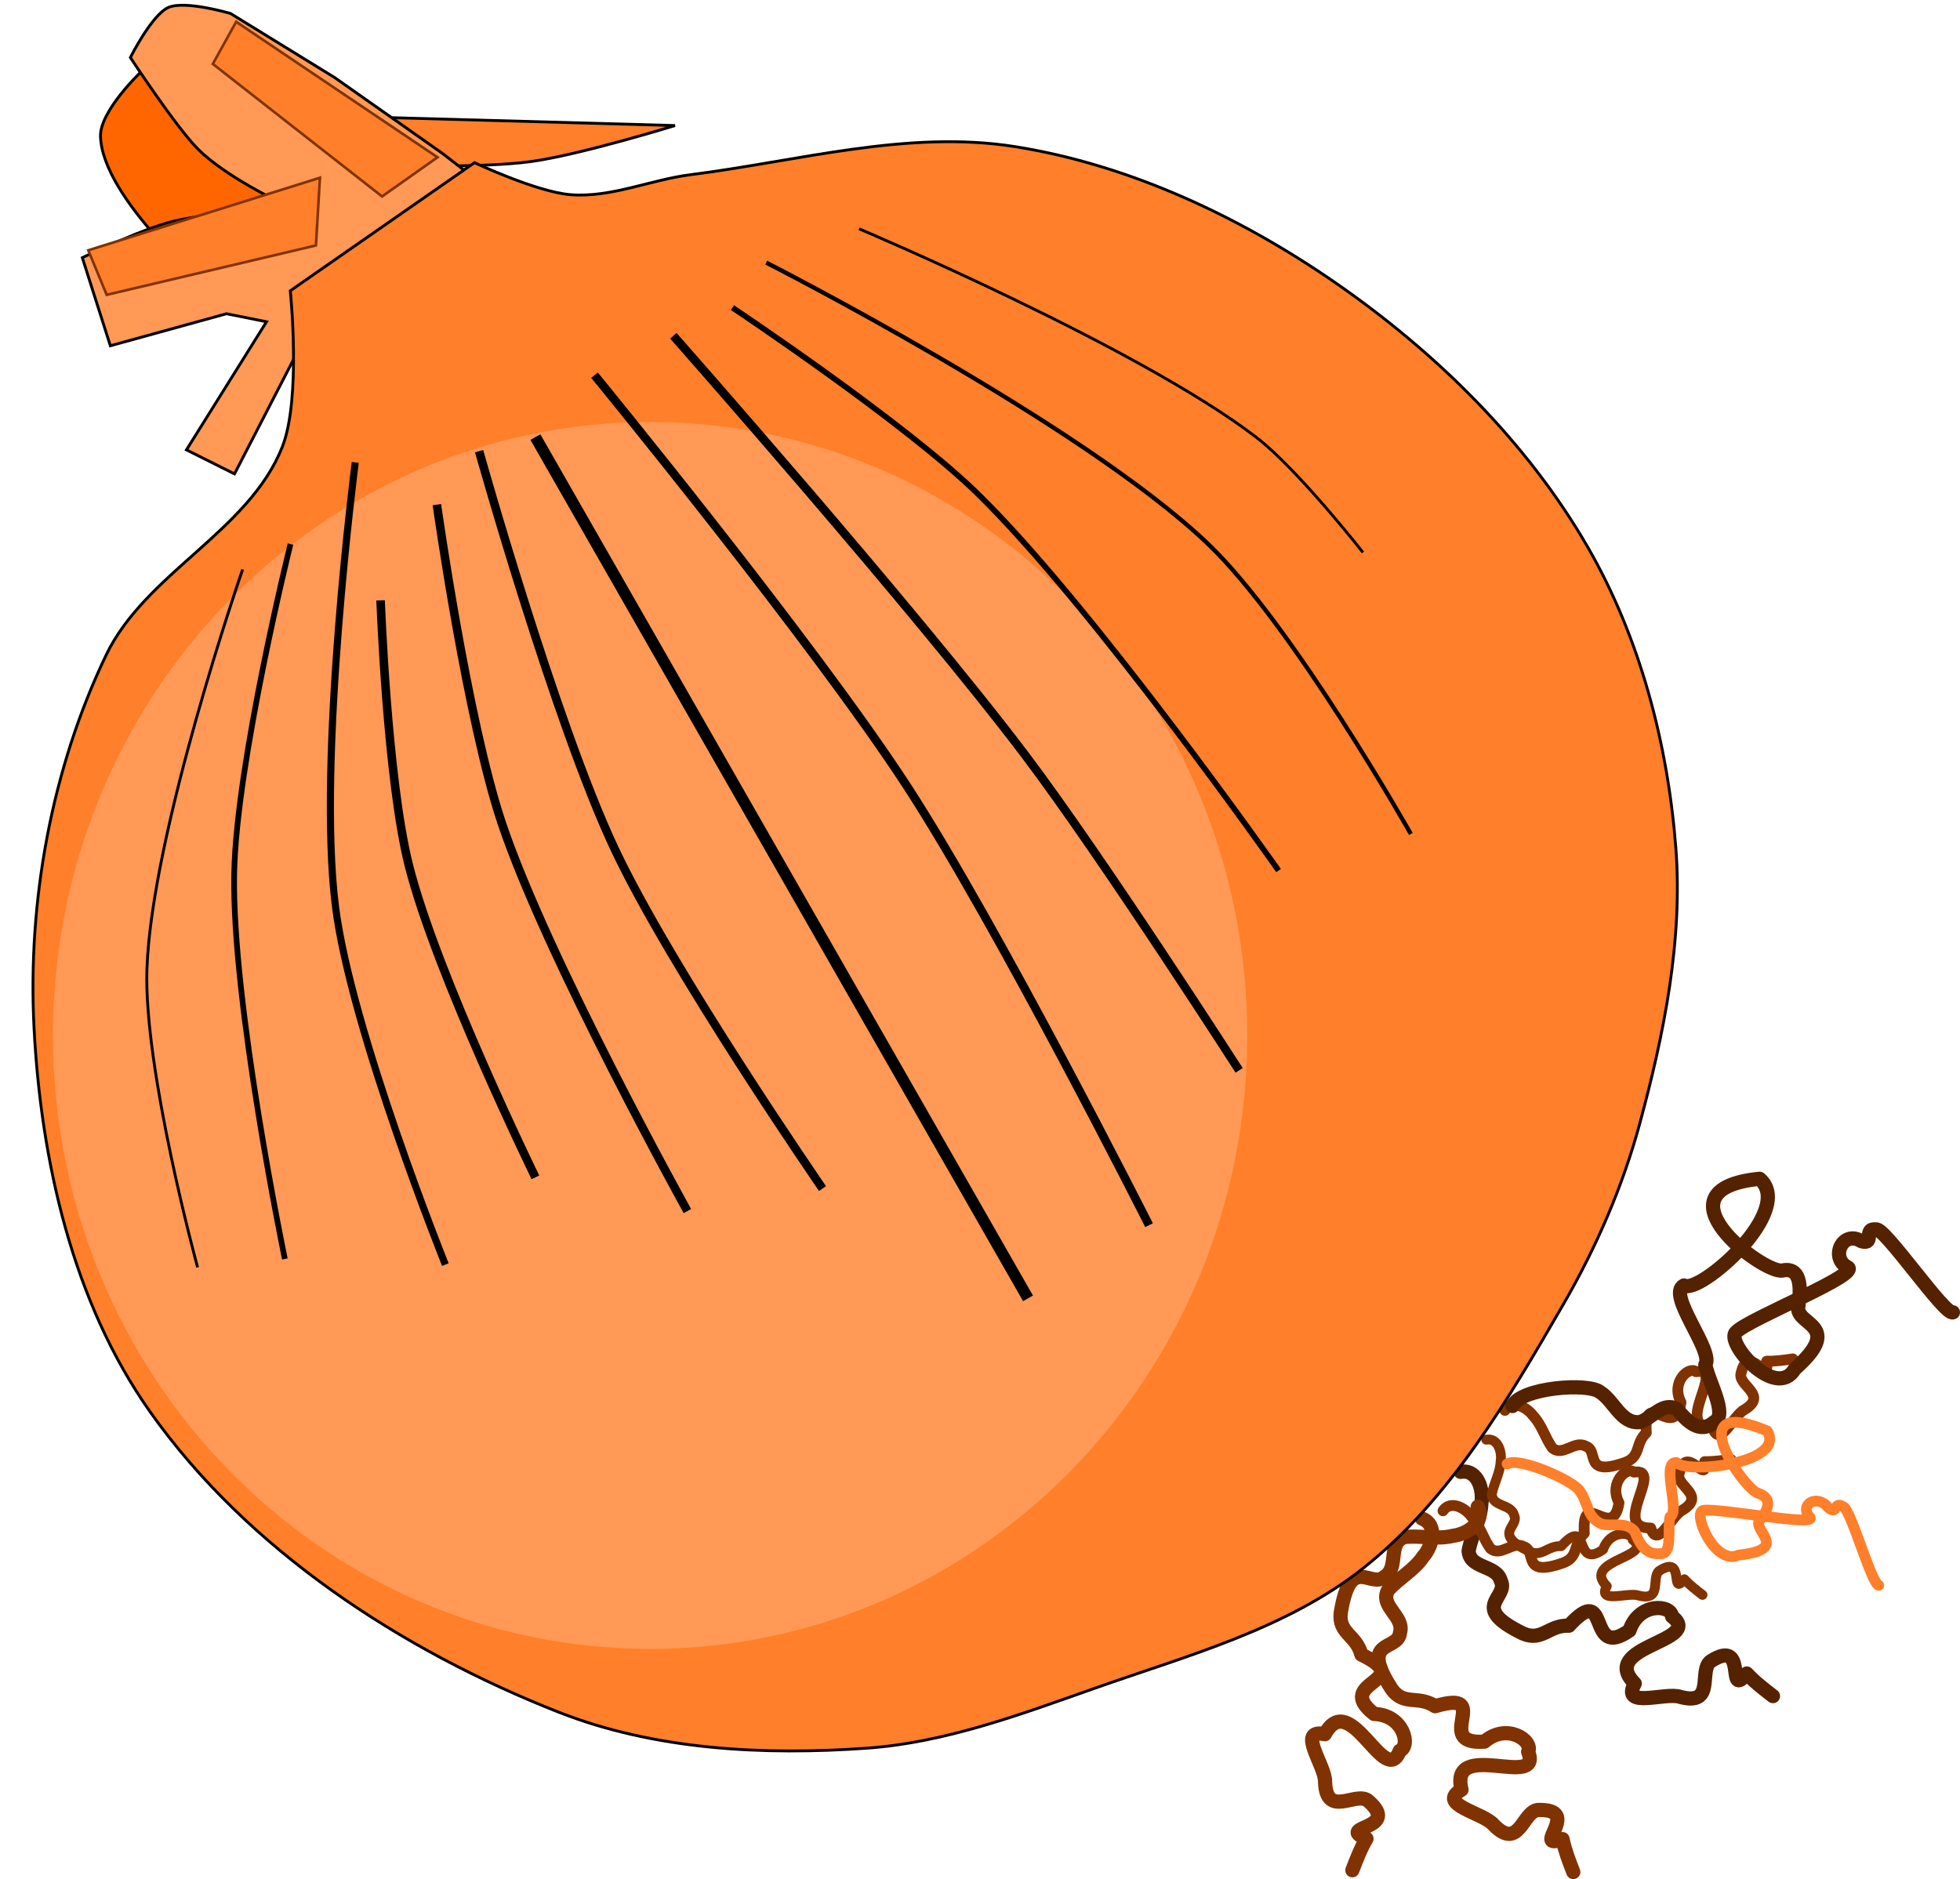 <?xml version="1.0" encoding="UTF-8"?>
<svg version="1.1" viewBox="0 0 689.39 661.02" xmlns="http://www.w3.org/2000/svg">
<defs>
<filter id="b" color-interpolation-filters="sRGB">
<feGaussianBlur stdDeviation="7.72"/>
</filter>
<filter id="a" x="-.089" y="-.118" width="1.178" height="1.237" color-interpolation-filters="sRGB">
<feGaussianBlur stdDeviation="3.257"/>
</filter>
</defs>
<g transform="translate(-67.755 -203.18)">
<path d="m203.75 244.53 101.41 2.817s-33.444 10.314-50.704 12.676c-17.217 2.356-52.113 1.408-52.113 1.408z" fill="#ff7f2a" stroke="#000" stroke-width="1px"/>
<path d="m117.19 228.61s-14.346 13.681-14.085 22.535c0.647 21.876 38.028 53.521 38.028 53.521l45.07-25.352s-35.071-19.831-50.704-32.394c-6.728-5.407-18.31-18.31-18.31-18.31z" fill="#f60" stroke="#000" stroke-width="1px"/>
<path d="m223.47 257.21-38.028-26.761-36.62-22.535s-15.962-4.695-21.831-2.113c-5.869 2.582-13.38 17.606-13.38 17.606s16.13 24.651 23.944 32.394c9.479 9.394 28.169 18.31 28.169 18.31s-23.005 4.225-34.507 6.338c-11.502 2.113-34.507 13.38-34.507 13.38l9.859 30.986 40.845-11.268 14.085 2.817-28.169 45.07 16.901 8.451 22.535-43.662 63.38-59.155z" fill="#f95" stroke="#000" stroke-width="1px"/>
<path d="m581.5 720.95c6.104-1.058 8.137 6.518 7.285 11.235-0.259 5.803-3.457 10.932-4.469 16.542 0.371 6.443 9.824 4.809 11.331 10.585 2.988 5.991-11.584 9.088 7.78 18.491 6.764 2.926 9.045-3.052 16.175-2.747 14.84-16.242 5.936 12.545 21.292 1.683 3.293-9.919 14.605-9.191 14.984-4.919 11.547 8.872-26.361 10.256-13.134 23.576-4.974 9.196 10.838 2.866 16.097 4.737 12.338 3.208 6.3-9.033 10.495-12.479 13.633-8.887 5.131 13.741 12.811 4.228 2.776 2.977 5.996 5.464 9.211 7.944" fill="none" stroke="#520" stroke-linecap="round" stroke-linejoin="round" stroke-width="5"/>
<path d="m590.51 709.62c4.226-0.732 5.634 4.513 5.044 7.778-0.179 4.017-2.393 7.569-3.094 11.452 0.257 4.461 6.801 3.33 7.845 7.328 2.069 4.148-8.02 6.292 5.386 12.802 4.683 2.026 6.262-2.113 11.198-1.902 10.274-11.245 4.109 8.685 14.741 1.165 2.28-6.867 10.111-6.363 10.374-3.405 7.995 6.142-18.251 7.101-9.094 16.322-3.443 6.367 7.503 1.984 11.145 3.279 8.542 2.221 4.362-6.254 7.266-8.64 9.438-6.153 3.552 9.513 8.87 2.927 1.922 2.061 4.151 3.783 6.377 5.5" fill="none" stroke="#803300" stroke-linecap="round" stroke-linejoin="round" stroke-width="3.462"/>
<path d="m567.91 737.37c5.771 2.252 3.591 9.788 0.423 13.384-3.224 4.832-8.614 7.567-12.382 11.844-3.015 5.706 5.919 9.198 4.221 14.921-0.542 6.673-14.615 1.785-2.908 19.849 4.275 6.003 9.319 2.067 15.263 6.017 21.103-6.223-1.41 13.807 17.35 12.455 7.95-6.785 17.254-0.31 15.368 3.543 5.292 13.566-27.865-4.861-23.437 13.38-9.014 5.296 7.792 8.059 11.325 12.381 8.899 9.129 10.065-4.471 15.438-5.25 16.264-0.552-2.718 14.413 8.776 10.246 0.835 3.984 2.305 7.778 3.773 11.563" fill="none" stroke="#803300" stroke-linecap="round" stroke-linejoin="round" stroke-width="5"/>
<path d="m597.09 699.32c2.658-3.89 7.869-0.984 9.991 1.981 3.028 3.217 4.131 7.681 6.655 11.206 3.711 3.213 7.831-2.809 11.781-0.57 4.852 1.546-1.183 11.137 14.211 5.558 5.181-2.139 3.13-6.552 7.076-10.28-0.994-16.705 9.99 3.412 12.204-10.722-3.665-7.054 2.728-12.839 5.26-10.781 10.961-1.596-8.38 19.817 5.898 19.662 2.38 7.588 7.308-4.393 11.117-6.27 8.29-5.03-1.588-8.226-1.244-12.34 2.379-12.147 10.215 4.485 9.097-4.747 3.096 0.064 6.159-0.374 9.216-0.814" fill="none" stroke="#803300" stroke-linecap="round" stroke-linejoin="round" stroke-width="3.803"/>
<path d="m575.29 734.65c2.658-3.89 7.869-0.984 9.991 1.981 3.028 3.217 4.131 7.681 6.655 11.206 3.711 3.213 7.831-2.809 11.781-0.57 4.852 1.546-1.183 11.137 14.211 5.558 5.181-2.139 3.13-6.552 7.076-10.28-0.994-16.705 9.99 3.412 12.204-10.722-3.665-7.054 2.728-12.839 5.26-10.781 10.961-1.596-8.38 19.817 5.898 19.662 2.38 7.588 7.308-4.393 11.117-6.27 8.29-5.03-1.588-8.226-1.244-12.34 2.379-12.147 10.215 4.485 9.097-4.747 3.096 0.064 6.159-0.374 9.216-0.814" fill="none" stroke="#803300" stroke-linecap="round" stroke-linejoin="round" stroke-width="3.803"/>
<path d="m587.52 733.23c2.762 5.545-3.914 9.664-8.677 10.198-5.634 1.414-11.464-0.18-17.129 0.457-6.067 2.201-1.794 10.79-6.896 13.889-4.884 4.579-12.026-8.495-15.487 12.751-0.866 7.319 5.516 7.791 7.266 14.71 19.813 9.565-10.319 9.281 4.487 20.881 10.447 0.314 12.99 11.36 9.005 12.947-5.192 13.605-17.378-22.319-26.35-5.83-10.235-2.131 0.359 11.205 0.073 16.78 0.461 12.74 10.46 3.449 14.963 6.481 12.42 10.516-11.695 8.852-0.381 13.485-2.057 3.513-3.517 7.31-4.972 11.101" fill="none" stroke="#803300" stroke-linecap="round" stroke-linejoin="round" stroke-width="5"/>
<path d="m599.75 697.78c2.707-6.455 26.856-8.365 30.884-4.827 4.846 3.054 7.423 11.371 14.06 10.458 4.257-1.445 7.885-7.195 12.87-4.572 3.255 3.884 7.991 9.152 13.122 4.552 5.04-2.354-2.075-14.233-3.11-20.158 3.134-4.764-13.712-24.701-7.534-27.854 5.474 3.253 39.502-26.44 26.616-37.532-38.147 3.774 1.432 33.554 8.02 32.266 7.365-1.542 6.271 7.993 5.614 12.573-1.414 6.808 16.628 6.255-1.253 22.055-6.639 11.334-24.889-9.713-20.603-13 4.556-4.722 44.963-20.656 38.988-22.871-6.01-3.391-1.537-13.089 5.004-9.083 4.958 1.5 0.449-4.723 5.178-4.112 2.87-1.019 24.278 30.429 27.04 29.151" fill="none" stroke="#520" stroke-linecap="round" stroke-linejoin="round" stroke-width="5"/>
<path d="m169.86 305.47s3.928 37.881-2.817 54.93c-11.765 29.737-48.156 44.398-61.972 73.239-19.212 40.108-27.623 86.572-25.352 130.99 2.404 47.021 13.678 96.758 40.845 135.21 34.297 48.546 88.357 83.852 143.66 105.63 33.865 13.337 72.145 15.239 108.45 12.676 27.603-1.949 54.186-11.921 80.282-21.127 32.501-11.466 67.389-20.805 94.366-42.254 30.428-24.193 50.975-59.298 70.422-92.958 11.473-19.857 20.763-41.246 26.761-63.38 8.544-31.532 15.216-64.613 12.676-97.183-2.852-36.584-12.634-73.858-30.986-105.63-21.423-37.094-53.506-68.585-88.732-92.958-33.56-23.22-72.373-41.473-112.68-47.887-37.695-6-76.216 5.075-114.08 9.859-14.166 1.79-28.018 8.159-42.254 7.042-11.841-0.929-33.803-11.268-33.803-11.268z" fill="#ff7f2a" stroke="#000" stroke-width="1px"/>
<path d="m597.84 718.16c4.022-2.656 23.452 5.871 25.554 9.525 2.883 3.7 2.439 9.542 7.893 11.661 3.753 0.862 8.286-1.019 11.405 2.488 1.395 3.546 3.538 8.484 8.906 7.868 4.633 0.648 2.585-9.065 3.527-12.908 3.856-1.507-3.413-19.766 2.346-19.126 3.315 4.066 38.672 0.453 31.883-11.106-30.916-13.031-8.797 19.991-3.269 21.874 6.21 2.045 2.537 7.127 0.67 9.516-3.117 3.376 11.141 10.253-7.497 12.265-8.536 3.912-16.573-15.55-12.254-15.742 4.955-0.916 41.229 5.979 37.217 2.314-3.693-4.36 2.667-8.188 6.593-3.261 3.43 2.846 1.746-2.555 5.261-0.315 2.543 0.555 9.974 27.295 12.509 27.658" fill="none" stroke="#ff7f2a" stroke-linecap="round" stroke-linejoin="round" stroke-width="3.775"/>
<path transform="matrix(1 0 0 1.135 -37.549 -132.38)" d="m542.75 616.57c0 104.32-93.481 188.88-208.79 188.88s-208.79-84.565-208.79-188.88 93.481-188.88 208.79-188.88 208.79 84.565 208.79 188.88z" fill="#f95" filter="url(#b)" stroke="#f95" stroke-linecap="round" stroke-linejoin="round" stroke-width="2.5"/>
<path d="m153.1 403.48s-32.054 92.432-33.663 140.59c-1.185 35.465 17.822 104.95 17.822 104.95" fill="none" stroke="#000" stroke-width="1px"/>
<path d="m169.93 394.57s-19.045 76.675-19.802 115.84c-0.882 45.595 17.822 135.64 17.822 135.64" fill="none" stroke="#000" stroke-width="2"/>
<path d="m192.71 365.85s-13.533 104.66-6.931 156.44c5.546 43.494 38.614 125.74 38.614 125.74" fill="none" stroke="#000" stroke-width="2.5"/>
<path d="m236.27 361.89s26.653 95.098 47.525 139.6c19.875 42.381 73.267 119.8 73.267 119.8" fill="none" stroke="#000" stroke-width="3"/>
<path d="m221.42 380.7s10.676 75.796 22.772 111.88c16.046 47.867 65.347 136.63 65.347 136.63" fill="none" stroke="#000" stroke-width="3"/>
<path d="m201.62 414.37s2.316 62.807 9.901 93.069c9.61 38.344 44.554 109.9 44.554 109.9" fill="none" stroke="#000" stroke-width="3"/>
<path d="m256.07 356.94 173.27 302.97" fill="none" stroke="#000" stroke-width="4"/>
<path d="m276.86 335.16s76.885 93.822 109.9 144.55c32.068 49.274 85.149 154.46 85.149 154.46" fill="none" stroke="#000" stroke-width="3"/>
<path d="m304.59 321.3s85.064 96.314 123.76 147.52c26.931 35.639 75.247 110.89 75.247 110.89" fill="none" stroke="#000" stroke-width="3"/>
<path d="m325.38 311.4s60.34 40.181 86.139 65.347c40.51 39.51 105.94 132.67 105.94 132.67" fill="none" stroke="#000" stroke-width="2"/>
<path d="m337.26 295.56s111.08 56.513 155.45 99.01c29.95 28.691 71.287 101.98 71.287 101.98" fill="none" stroke="#000" stroke-width="1.5"/>
<path d="m369.93 283.67s97.873 41.323 139.6 73.267c14.65 11.214 37.624 40.594 37.624 40.594" fill="none" stroke="#000" stroke-width="1px"/>
<path transform="matrix(.902 0 0 .931 17.397 13.945)" d="m147.92 211.49 78.511 51.203-21.619 14.792-65.995-50.065z" fill="#ff7f2a" filter="url(#a)" stroke="#803300" stroke-width="1px"/>
<path transform="matrix(.563 -.704 .728 .581 -138.44 272.49)" d="m147.92 211.49 78.511 51.203-21.619 14.792-65.995-50.065z" fill="#ff7f2a" filter="url(#a)" stroke="#803300" stroke-width="1px"/>
</g>
</svg>
